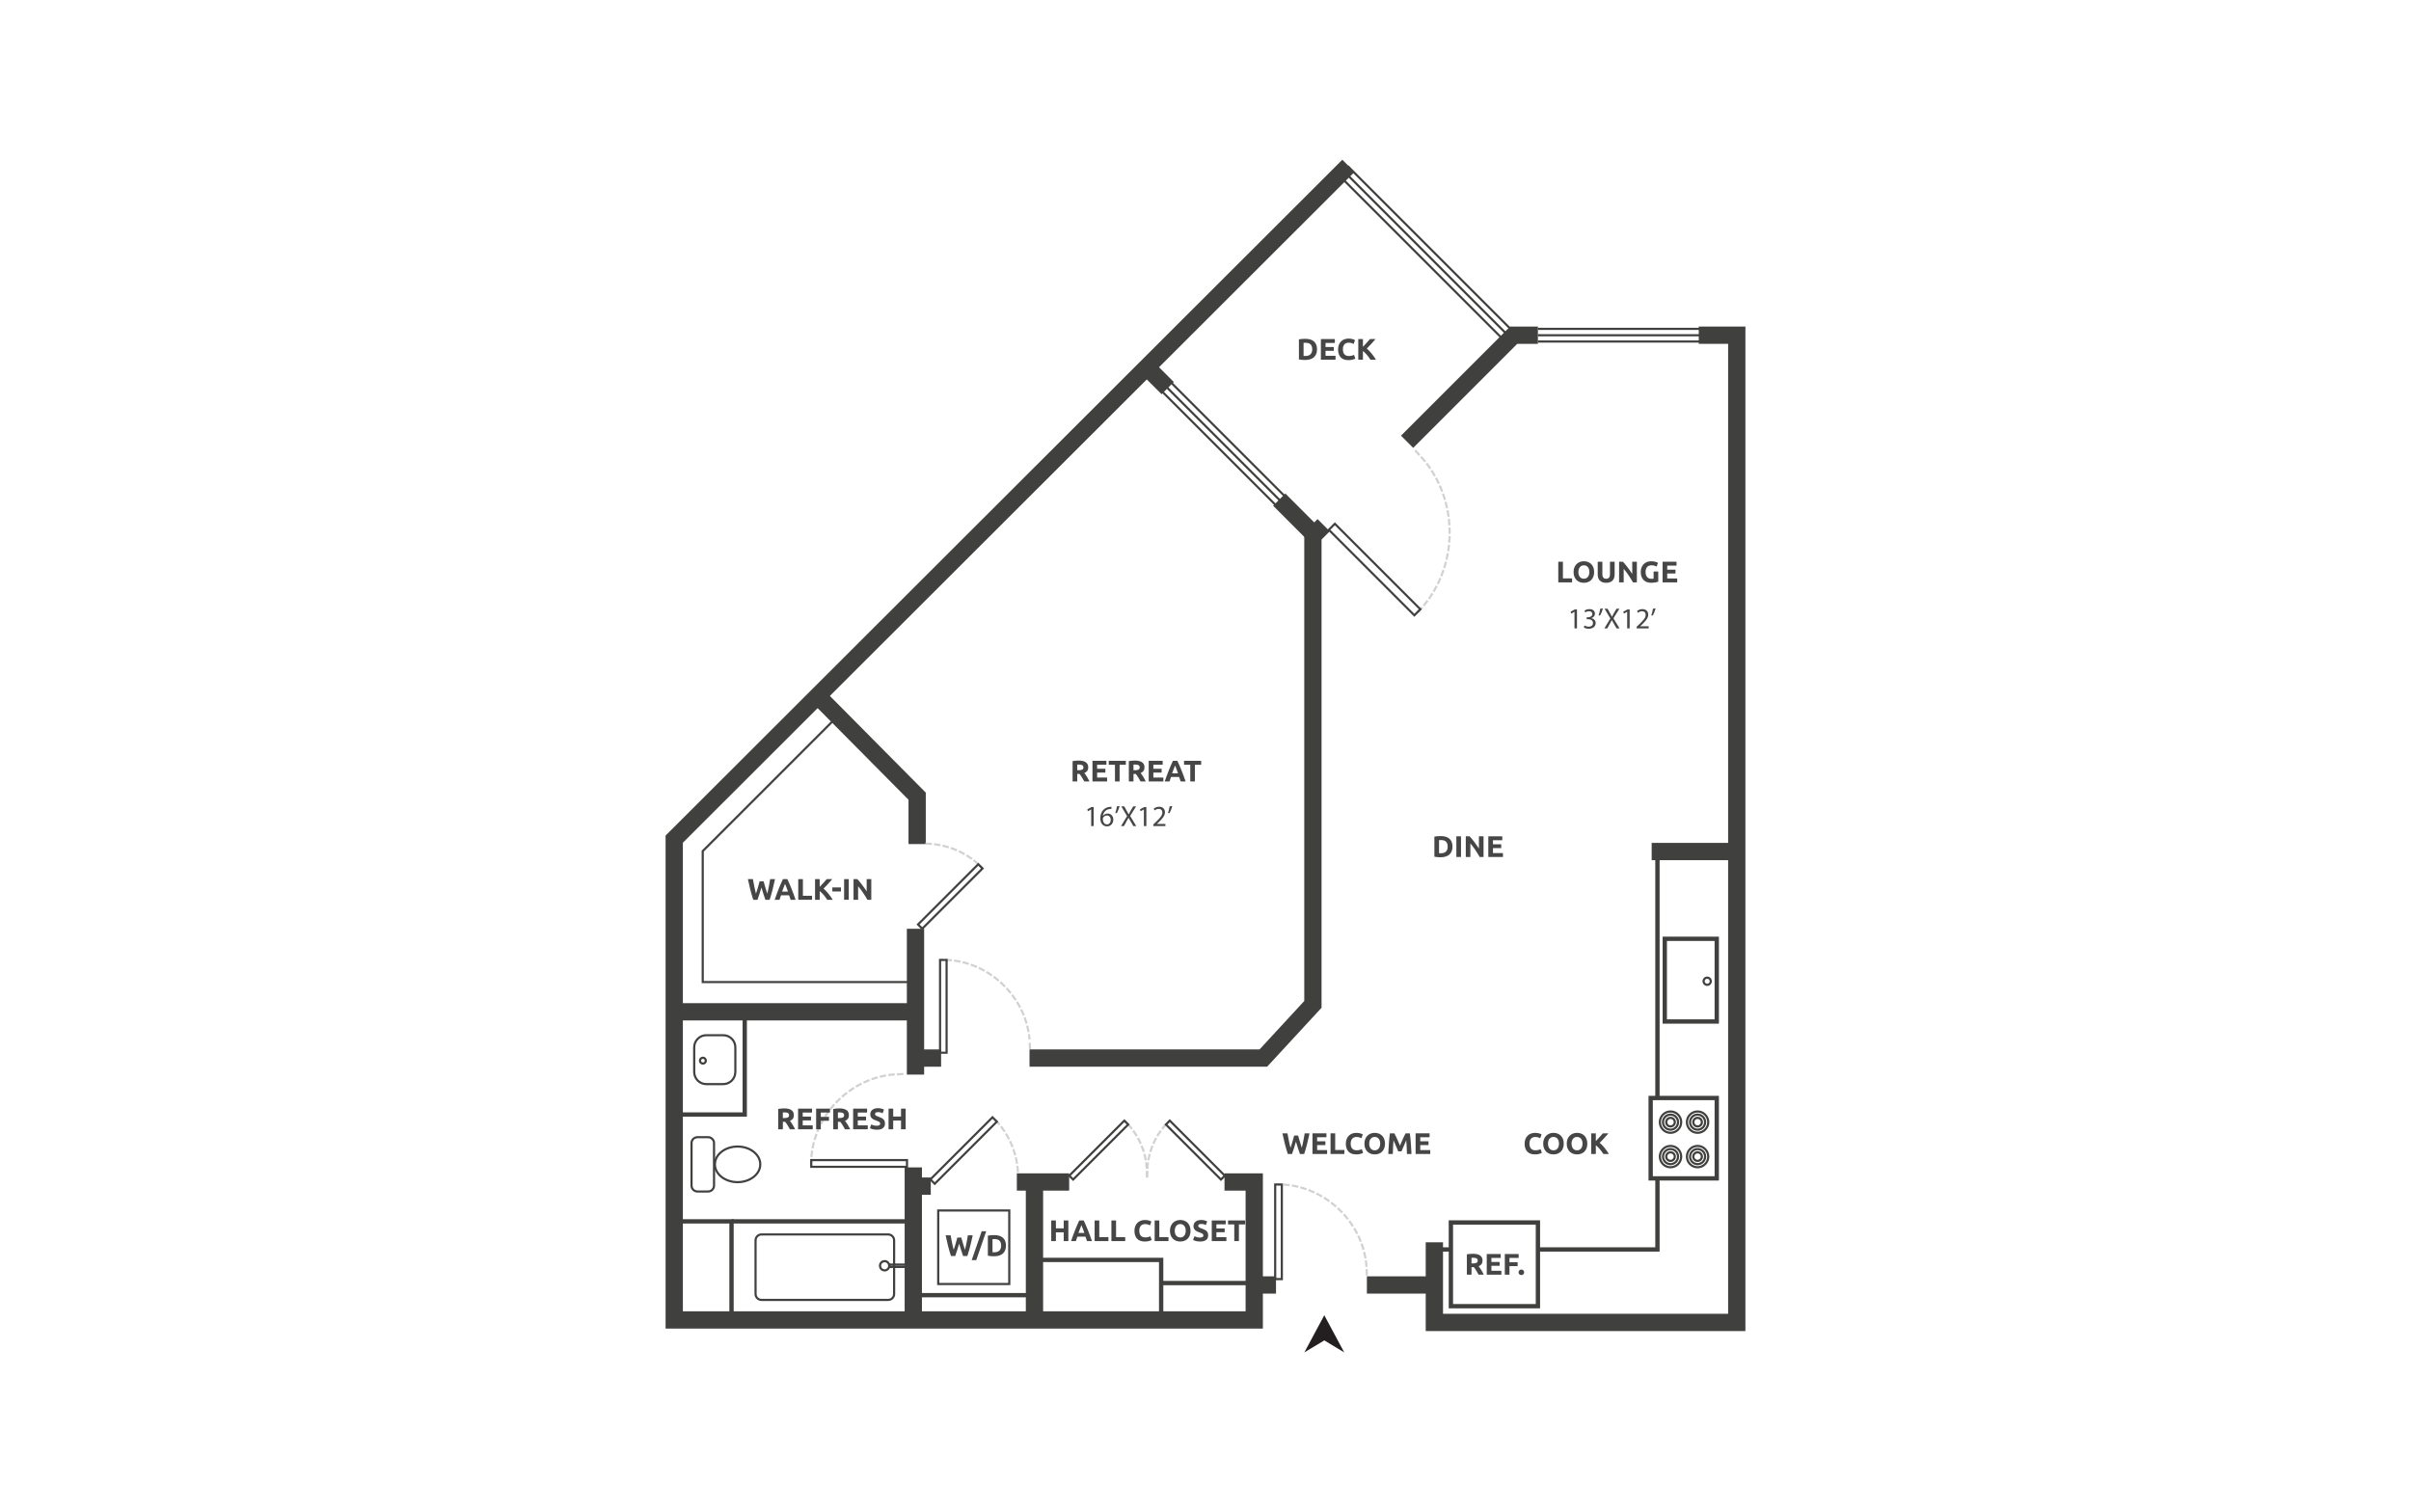<?xml version="1.0" encoding="UTF-8"?><svg id="Layer_1" xmlns="http://www.w3.org/2000/svg" viewBox="0 0 998 626"><defs><style>.cls-1{fill:#d0d1d0;}.cls-2{fill:#231f20;}.cls-3{fill:#464646;}.cls-4{fill:#fff;}.cls-5{fill:#40413f;}</style></defs><rect class="cls-4" x="-15" y="-13" width="1028" height="652"/><path class="cls-5" d="M305.315,489.837c-5.425,0-9.838-3.507-9.838-7.817s4.413-7.814,9.838-7.814,9.839,3.505,9.839,7.814-4.415,7.817-9.839,7.817ZM305.315,475.099c-4.932,0-8.943,3.104-8.943,6.92s4.011,6.923,8.943,6.923,8.945-3.105,8.945-6.923-4.013-6.92-8.945-6.92Z"/><path class="cls-5" d="M293.113,493.705h-4.417c-1.597,0-2.895-1.298-2.895-2.894v-17.584c0-1.596,1.298-2.895,2.895-2.895h4.417c1.597,0,2.895,1.299,2.895,2.895v17.584c0,1.596-1.298,2.894-2.895,2.894ZM288.696,471.227c-1.102,0-2.0.897-2,2v17.584c0,1.102.898,2,2,2h4.417c1.102,0,2-.897,2-2v-17.584c0-1.103-.898-2-2-2h-4.417Z"/><path class="cls-5" d="M299.362,449.257h-6.983c-3.017,0-5.472-2.454-5.472-5.47v-10.202c0-3.016,2.455-5.47,5.472-5.47h6.983c3.015,0,5.47,2.454,5.47,5.47v10.202c0,3.016-2.455,5.47-5.47,5.47ZM292.379,429.009c-2.525,0-4.577,2.053-4.577,4.575v10.202c0,2.523,2.053,4.575,4.577,4.575h6.983c2.523,0,4.575-2.053,4.575-4.575v-10.202c0-2.523-2.053-4.575-4.575-4.575h-6.983Z"/><path class="cls-5" d="M290.962,440.741c-.91,0-1.651-.74-1.651-1.648s.741-1.648,1.651-1.648,1.649.74,1.649,1.648-.739,1.648-1.649,1.648ZM290.962,438.339c-.417,0-.756.338-.756.754s.339.754.756.754c.416,0,.755-.338.755-.754s-.339-.754-.755-.754Z"/><path class="cls-5" d="M367.66,538.59h-52.46c-1.595,0-2.893-1.299-2.893-2.895v-22.206c0-1.596,1.298-2.895,2.893-2.895h52.46c1.595,0,2.893,1.299,2.893,2.895v22.206c0,1.596-1.298,2.895-2.893,2.895ZM315.2,511.489c-1.102,0-1.999.897-1.999,2v22.206c0,1.103.896,2,1.999,2h52.46c1.102,0,1.999-.897,1.999-2v-22.206c0-1.103-.896-2-1.999-2h-52.46Z"/><path class="cls-5" d="M375.997,524.944h-8.351v-1.875h8.351v1.875ZM368.541,524.049h6.562v-.086h-6.562v.086Z"/><path class="cls-5" d="M366.18,526.372c-1.305,0-2.365-1.061-2.365-2.365,0-1.305,1.06-2.366,2.365-2.366s2.365,1.061,2.365,2.366c0,1.304-1.06,2.365-2.365,2.365ZM366.18,522.535c-.811,0-1.471.66-1.471,1.472s.66,1.471,1.471,1.471,1.471-.659,1.471-1.471-.66-1.472-1.471-1.472Z"/><path class="cls-5" d="M691.488,469.414c-2.682,0-4.862-2.181-4.862-4.863s2.18-4.864,4.862-4.864c2.683,0,4.865,2.182,4.865,4.864s-2.182,4.863-4.865,4.863ZM691.488,460.582c-2.187,0-3.967,1.78-3.967,3.969s1.78,3.968,3.967,3.968c2.189,0,3.971-1.78,3.971-3.968s-1.782-3.969-3.971-3.969Z"/><path class="cls-5" d="M691.488,468.121c-1.969,0-3.569-1.601-3.569-3.57s1.6-3.57,3.569-3.57,3.569,1.601,3.569,3.57-1.6,3.57-3.569,3.57ZM691.488,461.875c-1.474,0-2.675,1.2-2.675,2.676s1.2,2.676,2.675,2.676,2.675-1.2,2.675-2.676-1.2-2.676-2.675-2.676Z"/><path class="cls-5" d="M691.488,466.783c-1.23,0-2.231-1.001-2.231-2.232,0-1.232,1.001-2.234,2.231-2.234,1.232,0,2.233,1.002,2.233,2.234,0,1.231-1.001,2.232-2.233,2.232ZM691.488,463.212c-.737,0-1.337.601-1.337,1.339,0,.737.599,1.337,1.337,1.337s1.338-.6,1.338-1.337c0-.738-.601-1.339-1.338-1.339Z"/><path class="cls-5" d="M702.69,469.414c-2.682,0-4.864-2.181-4.864-4.863s2.182-4.864,4.864-4.864,4.864,2.182,4.864,4.864-2.182,4.863-4.864,4.863ZM702.69,460.582c-2.189,0-3.969,1.78-3.969,3.969s1.78,3.968,3.969,3.968,3.969-1.78,3.969-3.968-1.78-3.969-3.969-3.969Z"/><path class="cls-5" d="M702.69,468.121c-1.967,0-3.567-1.601-3.567-3.57s1.6-3.57,3.567-3.57c1.969,0,3.569,1.601,3.569,3.57s-1.6,3.57-3.569,3.57ZM702.69,461.875c-1.474,0-2.673,1.2-2.673,2.676s1.198,2.676,2.673,2.676,2.675-1.2,2.675-2.676-1.2-2.676-2.675-2.676Z"/><path class="cls-5" d="M702.69,466.783c-1.23,0-2.231-1.001-2.231-2.232,0-1.232,1.001-2.234,2.231-2.234,1.232,0,2.233,1.002,2.233,2.234,0,1.231-1.001,2.232-2.233,2.232ZM702.69,463.212c-.737,0-1.337.601-1.337,1.339,0,.737.599,1.337,1.337,1.337s1.338-.6,1.338-1.337c0-.738-.601-1.339-1.338-1.339Z"/><path class="cls-5" d="M691.488,483.674c-2.682,0-4.862-2.182-4.862-4.864s2.18-4.863,4.862-4.863c2.683,0,4.865,2.181,4.865,4.863s-2.182,4.864-4.865,4.864ZM691.488,474.842c-2.187,0-3.967,1.78-3.967,3.968s1.78,3.969,3.967,3.969c2.189,0,3.971-1.78,3.971-3.969s-1.782-3.968-3.971-3.968Z"/><path class="cls-5" d="M691.488,482.379c-1.969,0-3.569-1.601-3.569-3.569s1.6-3.568,3.569-3.568,3.569,1.601,3.569,3.568-1.6,3.569-3.569,3.569ZM691.488,476.136c-1.474,0-2.675,1.199-2.675,2.674s1.2,2.675,2.675,2.675,2.675-1.2,2.675-2.675-1.2-2.674-2.675-2.674Z"/><path class="cls-5" d="M691.488,481.044c-1.23,0-2.231-1.002-2.231-2.234,0-1.231,1.001-2.232,2.231-2.232,1.232,0,2.233,1.001,2.233,2.232,0,1.232-1.001,2.234-2.233,2.234ZM691.488,477.473c-.737,0-1.337.6-1.337,1.337,0,.738.599,1.339,1.337,1.339s1.338-.601,1.338-1.339c0-.737-.601-1.337-1.338-1.337Z"/><path class="cls-5" d="M702.69,483.674c-2.682,0-4.864-2.182-4.864-4.864s2.182-4.863,4.864-4.863,4.864,2.181,4.864,4.863-2.182,4.864-4.864,4.864ZM702.69,474.842c-2.189,0-3.969,1.78-3.969,3.968s1.78,3.969,3.969,3.969,3.969-1.78,3.969-3.969-1.78-3.968-3.969-3.968Z"/><path class="cls-5" d="M702.69,482.379c-1.967,0-3.567-1.601-3.567-3.569s1.6-3.568,3.567-3.568c1.969,0,3.569,1.601,3.569,3.568s-1.6,3.569-3.569,3.569ZM702.69,476.136c-1.474,0-2.673,1.199-2.673,2.674s1.198,2.675,2.673,2.675,2.675-1.2,2.675-2.675-1.2-2.674-2.675-2.674Z"/><path class="cls-5" d="M702.69,481.044c-1.23,0-2.231-1.002-2.231-2.234,0-1.231,1.001-2.232,2.231-2.232,1.232,0,2.233,1.001,2.233,2.232,0,1.232-1.001,2.234-2.233,2.234ZM702.69,477.473c-.737,0-1.337.6-1.337,1.337,0,.738.599,1.339,1.337,1.339s1.338-.601,1.338-1.339c0-.737-.601-1.337-1.338-1.337Z"/><path class="cls-5" d="M711.523,488.725h-29.146v-35.065h29.146v35.065ZM684.166,486.936h25.568v-31.487h-25.568v31.487Z"/><path class="cls-5" d="M706.664,408.154c-1.067,0-1.936-.868-1.936-1.936,0-1.069.868-1.938,1.936-1.938,1.066,0,1.934.869,1.934,1.938,0,1.067-.868,1.936-1.934,1.936ZM706.664,405.175c-.575,0-1.041.468-1.041,1.044,0,.574.467,1.041,1.041,1.041.573,0,1.04-.467,1.04-1.041,0-.576-.467-1.044-1.04-1.044Z"/><path class="cls-5" d="M711.523,423.781h-23.304v-36.022h23.304v36.022ZM690.008,421.991h19.726v-32.444h-19.726v32.444Z"/><polygon class="cls-5" points="522.756 550.017 275.511 550.017 275.511 345.908 555.639 66.125 560.695 71.188 282.667 348.875 282.667 542.861 515.6 542.861 515.6 492.903 506.865 492.903 506.865 485.747 522.756 485.747 522.756 550.017"/><polygon class="cls-5" points="722.489 551.044 590.158 551.044 590.158 514.292 597.314 514.292 597.314 543.888 715.333 543.888 715.333 142.345 703.175 142.345 703.175 135.19 722.489 135.19 722.489 551.044"/><polygon class="cls-5" points="584.98 185.415 579.921 180.355 625.087 135.19 636.6 135.19 636.6 142.345 628.05 142.345 584.98 185.415"/><polygon class="cls-5" points="524.507 441.602 426.152 441.602 426.152 434.446 521.372 434.446 539.882 414.395 539.882 220.394 545.384 214.892 550.443 219.951 547.038 223.357 547.038 417.192 524.507 441.602"/><polygon class="cls-5" points="383.217 349.443 376.062 349.443 376.062 331.081 336.058 290.744 341.138 285.706 383.217 328.134 383.217 349.443"/><rect class="cls-5" x="375.377" y="384.499" width="7.156" height="60.364"/><rect class="cls-5" x="279.089" y="415.292" width="98.84" height="7.156"/><rect class="cls-5" x="683.684" y="348.944" width="35.227" height="7.156"/><rect class="cls-5" x="565.805" y="528.383" width="27.247" height="7.156"/><rect class="cls-5" x="519.521" y="528.383" width="8.664" height="7.156"/><rect class="cls-5" x="374.466" y="483.283" width="7.156" height="63.842"/><rect class="cls-5" x="424.627" y="491.035" width="7.156" height="56.545"/><rect class="cls-5" x="420.908" y="485.747" width="21.661" height="7.156"/><rect class="cls-5" x="377.644" y="487.457" width="7.638" height="7.156"/><rect class="cls-5" x="377.644" y="434.446" width="11.913" height="7.156"/><polygon class="cls-5" points="303.696 546.668 301.907 546.668 301.907 506.52 278.633 506.52 278.633 504.731 303.696 504.731 303.696 546.668"/><rect class="cls-5" x="378.499" y="535.286" width="50.163" height="1.789"/><polygon class="cls-5" points="481.54 544.844 479.751 544.844 479.751 522.482 428.661 522.482 428.661 520.693 481.54 520.693 481.54 544.844"/><rect class="cls-5" x="480.646" y="530.269" width="38.761" height="1.789"/><polygon class="cls-5" points="309.17 462.288 279.089 462.288 279.089 460.5 307.38 460.5 307.38 421.266 309.17 421.266 309.17 462.288"/><path class="cls-5" d="M418.221,532.01h-30.308v-31.333h30.308v31.333ZM388.808,531.115h28.518v-29.544h-28.518v29.544Z"/><path class="cls-5" d="M637.494,541.633h-37.813v-36.445h37.813v36.445ZM601.47,539.844h34.235v-32.867h-34.235v32.867Z"/><rect class="cls-5" x="685.183" y="354.916" width="1.789" height="99.409"/><polygon class="cls-5" points="686.972 518.15 636.6 518.15 636.6 516.361 685.183 516.361 685.183 488.07 686.972 488.07 686.972 518.15"/><rect class="cls-5" x="595.104" y="516.361" width="5.185" height="1.789"/><rect class="cls-5" x="302.859" y="504.731" width="75.755" height="1.789"/><path class="cls-1" d="M587.211,253.681l-.662-.602,1.806-1.986.662.602-1.806,1.986ZM589.634,251.018l-.692-.567.283-.346c.376-.459.741-.923,1.095-1.393l.269-.356.715.539-.271.357c-.362.479-.734.952-1.116,1.419l-.283.347ZM591.839,248.156l-.736-.509.255-.368c.337-.486.664-.978.98-1.474l.241-.377.753.481-.239.377c-.323.507-.657,1.007-1.001,1.504l-.253.367ZM593.808,245.129l-.772-.45.225-.387c.297-.511.584-1.026.861-1.547l.21-.395.79.419-.21.395c-.281.531-.575,1.057-.879,1.578l-.225.386ZM595.537,241.957l-.807-.388.194-.403c.257-.532.505-1.068.739-1.609l.178-.411.821.357-.178.41c-.241.551-.493,1.098-.753,1.641l-.194.403ZM597.008,238.663l-.832-.328.164-.416c.218-.551.421-1.104.615-1.661l.147-.423.846.294-.147.422c-.197.569-.407,1.134-.629,1.696l-.164.416ZM598.233,235.265l-.856-.261.131-.428c.173-.566.335-1.134.489-1.704l.115-.432.863.231-.115.432c-.154.581-.32,1.159-.496,1.736l-.131.427ZM599.192,231.786l-.874-.199.1-.436c.133-.576.252-1.155.36-1.735l.084-.44.879.165-.082.439c-.112.592-.234,1.182-.367,1.77l-.1.436ZM599.893,228.244l-.884-.134.066-.442c.087-.585.164-1.171.231-1.758l.049-.445.889.1-.051.445c-.066.598-.143,1.195-.234,1.791l-.066.443ZM600.328,224.661l-.893-.068.035-.446c.044-.589.077-1.179.1-1.77l.018-.446.894.034-.018.447c-.023.601-.056,1.202-.103,1.803l-.033.446ZM599.606,221.053v-.447c0-.652-.011-1.212-.03-1.774l-.016-.446.894-.031.016.447c.019.57.03,1.142.03,1.714v.447l-.894.09ZM599.515,217.509l-.031-.446c-.042-.589-.096-1.177-.159-1.765l-.049-.445.889-.096.047.445c.066.598.12,1.198.163,1.799l.031.446-.891.063ZM599.163,213.98l-.063-.443c-.084-.584-.18-1.166-.288-1.747l-.08-.44.879-.162.082.439c.108.593.208,1.188.292,1.784l.063.443-.884.126ZM598.556,210.49l-.098-.437c-.128-.576-.266-1.15-.417-1.723l-.114-.432.865-.227.115.432c.152.583.293,1.168.424,1.756l.096.437-.872.194ZM597.69,207.054l-.129-.428c-.171-.565-.353-1.129-.545-1.688l-.145-.423.846-.291.145.424c.196.57.381,1.142.556,1.717l.129.428-.856.26ZM596.57,203.693l-.163-.417c-.213-.551-.437-1.098-.673-1.641l-.178-.411.821-.355.178.41c.239.553.467,1.11.687,1.672l.161.417-.833.325ZM595.195,200.426l-.194-.403c-.255-.533-.521-1.06-.797-1.585l-.208-.396.793-.416.208.396c.28.533.549,1.071.811,1.613l.194.403-.807.388ZM593.572,197.275l-.224-.388c-.293-.51-.599-1.015-.915-1.515l-.239-.378.755-.478.239.377c.323.51.636,1.026.936,1.548l.224.387-.776.446ZM591.711,194.262l-.253-.369c-.334-.486-.678-.966-1.032-1.44l-.267-.358.716-.536.267.358c.362.484.713.973,1.054,1.469l.253.369-.737.507ZM589.625,191.404l-1.754-2.005.662-.602,1.78,2.036-.688.57ZM587.27,188.736l-1.806-1.985.662-.602,1.806,1.985-.662.602Z"/><path class="cls-5" d="M585.45,255.359l-36.027-36.027,3.122-3.123,36.027,36.027-3.122,3.123ZM550.688,219.332l34.762,34.762,1.857-1.858-34.762-34.762-1.857,1.858Z"/><path class="cls-1" d="M425.92,434.384l-.129-2.681.893-.043.129,2.681-.893.043ZM425.726,430.36l-.002-.045c-.051-.551-.115-1.121-.196-1.688l-.061-.443.886-.124.063.443c.08.581.148,1.166.201,1.754l-.444.086-.447.018ZM425.322,427.323l-.084-.439c-.114-.581-.241-1.157-.381-1.728l-.107-.435.87-.212.107.434c.143.585.274,1.177.388,1.772l.086.439-.879.17ZM424.519,423.878l-.129-.428c-.171-.565-.355-1.125-.554-1.68l-.15-.421.842-.301.15.422c.203.569.393,1.143.568,1.722l.129.428-.856.259ZM423.369,420.535l-.171-.413c-.227-.544-.467-1.081-.72-1.613l-.192-.404.807-.385.192.404c.26.545.507,1.098.737,1.656l.173.413-.826.342ZM421.893,417.325l-.211-.394c-.28-.52-.571-1.032-.875-1.536l-.231-.383.765-.462.231.384c.311.516.61,1.041.896,1.573l.213.394-.788.424ZM420.106,414.274l-.25-.371c-.327-.489-.667-.971-1.018-1.444l-.266-.36.718-.532.267.359c.358.485.706.978,1.043,1.479l.248.371-.743.498ZM418.034,411.411l-.283-.346c-.372-.455-.758-.902-1.153-1.338l-.3-.332.664-.6.3.331c.405.448.798.906,1.181,1.373l.283.346-.692.566ZM415.7,408.76l-.315-.317c-.417-.417-.842-.826-1.277-1.224l-.33-.302.605-.659.33.301c.446.408.88.826,1.305,1.254l.316.316-.634.632ZM413.12,406.343l-.344-.286c-.451-.377-.914-.743-1.385-1.096l-.356-.268.536-.715.358.269c.482.362.956.737,1.42,1.123l.344.286-.573.688ZM410.322,404.185l-.37-.251c-.486-.331-.982-.65-1.485-.957l-.381-.233.467-.763.383.233c.514.315,1.02.642,1.52.98l.37.252-.503.74ZM407.335,402.306l-.393-.215c-.515-.282-1.038-.551-1.569-.807l-.404-.194.39-.806.402.195c.545.263,1.081.539,1.611.828l.391.214-.428.785ZM404.175,400.729l-.411-.175c-.54-.229-1.087-.446-1.641-.648l-.419-.154.307-.84.419.154c.568.208,1.129.43,1.682.666l.412.175-.351.823ZM400.88,399.473l-.428-.132c-.561-.173-1.127-.333-1.696-.48l-.433-.112.224-.867.433.112c.584.15,1.163.314,1.738.492l.426.132-.264.854ZM397.477,398.559l-.439-.088c-.575-.116-1.155-.218-1.74-.306l-.442-.066.133-.885.442.066c.599.089,1.193.193,1.786.313l.439.089-.178.876ZM393.991,397.996l-.667-.066-1.988-.094.042-.894,2.704.164-.091.889ZM390.441,397.794l-1.165-.056.044-.894,1.165.056-.044.894Z"/><path class="cls-5" d="M388.68,436.257v-39.305h3.597v39.304l-3.597.001ZM389.575,397.847v37.516l1.808-.001v-37.515h-1.808Z"/><path class="cls-1" d="M420.934,485.356l-.031-.446c-.042-.587-.1-1.173-.171-1.757l-.056-.444.889-.11.054.444c.075.599.133,1.201.175,1.804l.031.446-.891.063ZM420.551,481.846l-.077-.44c-.101-.58-.218-1.157-.349-1.732l-.098-.436.872-.199.1.436c.135.591.252,1.182.356,1.776l.077.441-.88.155ZM419.814,478.394l-.122-.43c-.161-.566-.335-1.129-.524-1.686l-.145-.424.847-.288.143.424c.196.573.374,1.149.538,1.73l.122.431-.86.244ZM418.722,475.036l-.166-.416c-.217-.546-.451-1.087-.695-1.622l-.185-.407.812-.372.187.407c.252.549.489,1.104.713,1.664l.166.415-.832.331ZM417.29,471.813l-.208-.396c-.274-.519-.562-1.032-.865-1.538l-.229-.384.769-.458.229.384c.309.519.605,1.046.886,1.578l.21.396-.791.417ZM415.522,468.761l-.25-.371c-.328-.486-.669-.964-1.024-1.435l-.271-.356.715-.539.269.357c.365.483.716.974,1.052,1.474l.25.371-.741.5ZM413.451,465.924l-1.806-1.985.662-.602,1.806,1.985-.662.602Z"/><path class="cls-5" d="M386.918,490.699l-2.442-2.442,26.352-26.351,2.442,2.442-26.352,26.351ZM385.74,488.257l1.177,1.177,25.087-25.087-1.177-1.177-25.087,25.087Z"/><path class="cls-1" d="M475.209,487.479l-.894-.031.016-.447c.012-.347.018-.694.018-1.042,0-.24-.004-.481-.009-.722l-.009-.447.893-.019.011.447c.005.247.009.493.009.741,0,.358-.005.716-.018,1.073l-.016.446ZM474.283,483.923l-.035-.446c-.047-.585-.11-1.171-.192-1.753l-.061-.443.886-.123.063.444c.082.6.148,1.201.196,1.804l.035.446-.891.071ZM473.851,480.425l-.086-.439c-.114-.576-.245-1.149-.391-1.72l-.112-.433.867-.222.112.433c.15.586.285,1.176.402,1.769l.087.439-.879.173ZM473.022,477l-.136-.426c-.178-.558-.374-1.112-.589-1.66l-.161-.417.833-.325.163.417c.218.565.421,1.136.606,1.712l.136.425-.853.273ZM471.799,473.697l-.187-.407c-.245-.533-.503-1.06-.779-1.579l-.21-.396.79-.418.21.395c.283.535.552,1.078.804,1.626l.185.407-.812.373ZM470.192,470.564l-.234-.381c-.306-.499-.629-.991-.966-1.472l-.257-.367.734-.513.257.366c.348.497.678,1.003.994,1.517l.234.382-.762.467ZM468.216,467.651l-.278-.35c-.14-.175-.281-.348-.424-.52l-1.034-1.135.662-.602,1.045,1.148c.163.191.307.371.451.553l.28.35-.701.556ZM465.878,464.984l-.699-.767.662-.602.699.767-.662.602Z"/><path class="cls-5" d="M444.213,488.953l-2.236-2.235,23.417-23.417,2.236,2.235-23.417,23.417ZM443.242,486.718l.971.971,22.152-22.152-.971-.971-22.152,22.152Z"/><path class="cls-1" d="M474.397,487.479l-.016-.446c-.012-.357-.018-.715-.018-1.073,0-.247.004-.493.009-.741l.011-.447.893.019-.009.447c-.005.24-.009.481-.009.722,0,.348.005.695.018,1.042l.016.447-.894.031ZM475.322,483.923l-.891-.071.035-.446c.047-.603.114-1.204.196-1.804l.063-.444.886.123-.061.443c-.082.583-.145,1.168-.192,1.753l-.035.446ZM475.754,480.425l-.879-.173.087-.439c.117-.593.252-1.183.402-1.769l.112-.433.867.222-.112.433c-.147.57-.278,1.144-.391,1.72l-.086.439ZM476.584,477l-.853-.273.136-.425c.185-.576.388-1.147.606-1.712l.163-.417.833.325-.161.417c-.215.548-.411,1.101-.589,1.66l-.136.426ZM477.807,473.697l-.812-.373.185-.407c.252-.548.521-1.09.804-1.626l.21-.395.79.418-.21.396c-.276.52-.535,1.046-.779,1.579l-.187.407ZM479.414,470.564l-.762-.467.234-.382c.316-.514.646-1.02.994-1.517l.257-.366.734.513-.257.367c-.337.481-.66.973-.966,1.472l-.234.381ZM481.39,467.651l-.701-.556.28-.35c.143-.182.288-.362.439-.539l1.057-1.162.662.602-1.046,1.149c-.131.158-.273.331-.412.506l-.278.35ZM483.728,464.984l-.662-.602.699-.767.662.602-.699.767Z"/><path class="cls-5" d="M505.391,488.953l-23.417-23.417,2.236-2.235,23.419,23.417-2.238,2.235ZM483.238,465.536l22.152,22.152.973-.971-22.154-22.152-.971.971Z"/><path class="cls-1" d="M565.359,528.065l-.126-2.68.894-.042.126,2.68-.894.042ZM565.19,524.491l-.026-.564c-.049-.529-.11-1.076-.185-1.619l-.059-.443.886-.121.061.444c.075.556.14,1.116.19,1.68l.026.585-.893.039ZM564.777,521.001l-.084-.439c-.11-.582-.234-1.157-.374-1.73l-.105-.434.868-.212.107.435c.143.587.271,1.178.384,1.774l.082.439-.879.168ZM563.988,517.552l-.126-.429c-.168-.566-.349-1.127-.545-1.683l-.147-.422.844-.296.148.423c.199.57.384,1.145.556,1.725l.128.429-.858.253ZM562.863,514.201l-.17-.414c-.224-.546-.46-1.087-.708-1.621l-.189-.406.811-.377.189.405c.255.549.498,1.101.725,1.661l.17.414-.828.337ZM561.407,510.977l-.208-.396c-.274-.521-.561-1.037-.86-1.545l-.229-.384.77-.455.227.385c.309.521.603,1.048.884,1.584l.208.396-.793.416ZM559.653,507.909l-.245-.375c-.323-.493-.659-.979-1.004-1.457l-.26-.362.725-.524.262.362c.353.49.695.986,1.026,1.492l.245.374-.748.49ZM557.616,505.021l-.28-.35c-.369-.46-.746-.913-1.136-1.356l-.295-.335.671-.591.295.336c.4.453.788.916,1.163,1.389l.28.349-.699.558ZM555.316,502.337l-.311-.322c-.411-.424-.83-.839-1.258-1.245l-.325-.308.615-.649.325.307c.439.416.868.839,1.286,1.273l.311.322-.643.621ZM552.772,499.88l-.339-.292c-.447-.384-.901-.757-1.368-1.12l-.353-.274.549-.706.353.274c.477.371.945.754,1.403,1.148l.339.291-.584.679ZM550.011,497.674l-.365-.259c-.48-.341-.968-.669-1.466-.987l-.377-.24.482-.754.377.241c.508.325,1.01.662,1.501,1.01l.365.259-.517.73ZM547.057,495.737l-.388-.223c-.512-.293-1.029-.573-1.555-.841l-.397-.203.407-.797.398.203c.536.275,1.067.562,1.59.862l.388.222-.444.777ZM543.934,494.092l-.407-.183c-.536-.242-1.078-.471-1.627-.688l-.416-.165.328-.832.416.165c.562.223,1.118.457,1.665.704l.409.184-.369.815ZM540.665,492.759l-.423-.143c-.556-.188-1.116-.362-1.684-.522l-.431-.121.243-.861.43.121c.585.165,1.16.343,1.73.536l.424.143-.288.847ZM537.288,491.756l-.435-.101c-.573-.132-1.149-.25-1.731-.353l-.44-.078.155-.88.442.078c.596.105,1.186.226,1.773.362l.437.101-.201.872ZM533.82,491.092l-.444-.056c-.419-.052-.84-.099-1.26-.135l-.935-.043.042-.894.952.044c.451.039.882.086,1.312.14l.444.056-.112.887ZM530.291,490.815l-2.29-.109.042-.894,2.29.109-.042.894Z"/><path class="cls-5" d="M531.044,529.976h-3.648v-40.056l3.648.002v40.054ZM528.291,529.081h1.859v-38.265l-1.859-.002v38.267Z"/><path class="cls-1" d="M336.152,482.56l-.893-.043.129-2.681.893.043-.129,2.681ZM336.311,479.003l-.891-.081.04-.445c.054-.604.128-1.204.215-1.799l.065-.442.884.128-.065.443c-.084.58-.154,1.164-.208,1.75l-.04.446ZM336.772,475.504l-.879-.17.086-.439c.115-.592.246-1.181.391-1.764l.107-.433.868.216-.108.434c-.141.568-.269,1.141-.381,1.719l-.084.439ZM337.574,472.075l-.856-.259.129-.428c.175-.578.362-1.151.564-1.718l.15-.421.842.3-.15.422c-.196.553-.379,1.112-.55,1.676l-.129.428ZM338.715,468.734l-.826-.34.17-.414c.231-.558.472-1.109.727-1.655l.189-.405.811.379-.189.405c-.248.532-.486,1.071-.709,1.617l-.171.413ZM340.169,465.521l-.788-.421.21-.395c.285-.533.578-1.06.882-1.578l.227-.385.772.454-.227.385c-.3.507-.587,1.022-.865,1.544l-.211.395ZM341.932,462.456l-.748-.49.245-.375c.33-.504.673-1.001,1.027-1.488l.262-.362.725.525-.264.362c-.344.477-.68.962-1.003,1.455l-.245.374ZM343.97,459.57l-.699-.558.28-.349c.376-.473.763-.935,1.162-1.389l.293-.336.673.591-.295.336c-.388.443-.765.895-1.134,1.356l-.28.35ZM346.271,456.884l-.645-.621.311-.322c.417-.435.846-.86,1.284-1.275l.325-.307.615.649-.325.308c-.428.405-.846.821-1.256,1.246l-.309.322ZM348.81,454.422l-.585-.677.339-.292c.456-.394.922-.777,1.396-1.15l.351-.277.554.703-.353.276c-.463.364-.919.739-1.364,1.124l-.337.293ZM351.561,452.207l-.519-.728.363-.26c.493-.35.992-.689,1.499-1.016l.376-.243.486.752-.376.242c-.496.32-.985.65-1.464.993l-.365.259ZM354.51,450.258l-.449-.774.388-.225c.522-.303,1.052-.594,1.586-.872l.398-.205.411.794-.397.206c-.524.271-1.04.555-1.551.851l-.386.225ZM357.629,448.592l-.37-.813.407-.186c.549-.251,1.104-.489,1.663-.715l.416-.167.334.83-.414.167c-.549.22-1.09.453-1.628.699l-.407.185ZM360.897,447.236l-.293-.845.423-.148c.57-.197,1.146-.382,1.728-.552l.43-.125.25.859-.428.126c-.568.165-1.13.344-1.686.538l-.423.147ZM364.278,446.203l-.206-.87.435-.104c.589-.141,1.179-.267,1.775-.378l.44-.082.164.879-.44.082c-.582.109-1.158.232-1.733.369l-.435.104ZM367.749,445.507l-.12-.887.444-.059c.542-.073,1.088-.135,1.637-.185l.625-.031.044.893-.606.03c-.517.047-1.05.107-1.581.179l-.442.06ZM371.271,445.197l-.042-.894,2.682-.128.042.894-2.682.128Z"/><path class="cls-5" d="M375.887,483.497h-40.533v-3.683h40.531l.002,3.683ZM336.248,482.602h38.744l-.002-1.894h-38.742v1.894Z"/><path class="cls-1" d="M406.381,359.704l-.984-.894.603-.661.984.894-.603.661ZM404.736,358.208l-1.144-1.04c-.161-.135-.337-.278-.512-.419l-.349-.28.561-.697.348.28c.182.145.362.293.542.443l1.158,1.052-.603.662ZM402.035,355.948l-.365-.259c-.479-.341-.968-.668-1.462-.981l-.379-.238.477-.756.377.238c.512.322,1.015.658,1.508,1.009l.363.259-.519.729ZM399.08,354.026l-.391-.217c-.515-.286-1.038-.557-1.565-.813l-.402-.196.39-.804.404.195c.542.263,1.078.542,1.607.836l.391.217-.433.782ZM395.934,352.441l-.414-.173c-.543-.227-1.092-.44-1.646-.638l-.421-.15.3-.842.421.15c.568.203,1.13.421,1.691.655l.412.172-.344.826ZM392.627,351.21l-.428-.128c-.564-.169-1.132-.321-1.705-.459l-.435-.105.21-.87.435.105c.587.141,1.172.299,1.75.471l.428.128-.255.857ZM389.208,350.338l-.44-.082c-.58-.107-1.162-.2-1.744-.276l-.444-.059.117-.887.442.058c.599.08,1.195.174,1.792.285l.439.081-.163.88ZM385.712,349.829l-.446-.036c-.587-.046-1.174-.077-1.763-.093l-.447-.012.025-.894.447.011c.603.016,1.207.048,1.808.096l.446.035-.07.892Z"/><path class="cls-5" d="M381.755,385.103l-2.386-2.388,25.571-25.572,2.386,2.386-25.571,25.574ZM380.634,382.715l1.122,1.123,24.306-24.309-1.122-1.122-24.306,24.307Z"/><rect class="cls-5" x="533.215" y="203.831" width="7.155" height="20.568" transform="translate(5.828 442.298) rotate(-45.002)"/><rect class="cls-5" x="476.09" y="151.787" width="7.156" height="10.408" transform="translate(29.509 385.212) rotate(-45.007)"/><rect class="cls-5" x="507.869" y="148.866" width=".894" height="66.124" transform="translate(20.236 412.71) rotate(-44.999)"/><rect class="cls-5" x="505.999" y="150.735" width=".894" height="66.125" transform="translate(18.37 411.945) rotate(-45)"/><rect class="cls-5" x="504.158" y="152.577" width=".894" height="66.124" transform="translate(16.523 411.169) rotate(-44.998)"/><rect class="cls-5" x="592.135" y="54.44" width=".894" height="98.079" transform="translate(100.39 449.324) rotate(-45)"/><rect class="cls-5" x="590.435" y="56.724" width=".894" height="97.594" transform="translate(98.451 448.724) rotate(-45)"/><rect class="cls-5" x="588.623" y="58.634" width=".894" height="97.514" transform="translate(96.594 447.983) rotate(-44.999)"/><path class="cls-3" d="M324.627,458.858c1.282,0,2.266.229,2.949.685.681.458,1.024,1.167,1.024,2.13,0,.601-.138,1.088-.412,1.462-.276.374-.674.669-1.192.882.171.213.353.46.542.734.19.276.377.564.562.865s.363.613.538.938c.171.325.332.643.48.956h-2.152c-.157-.28-.316-.564-.477-.851-.161-.288-.327-.568-.496-.84-.168-.271-.335-.528-.501-.77s-.33-.463-.494-.66h-.95v3.122h-1.925v-8.429c.419-.082.853-.14,1.302-.171.449-.033.849-.051,1.204-.051ZM324.737,460.5c-.14,0-.264.004-.376.012s-.217.016-.315.025v2.32h.542c.723,0,1.244-.091,1.555-.271.315-.182.47-.491.47-.926,0-.419-.159-.718-.475-.894-.316-.178-.784-.266-1.401-.266Z"/><path class="cls-3" d="M330.352,467.51v-8.552h5.776v1.616h-3.85v1.679h3.419v1.579h-3.419v2.062h4.135v1.616h-6.06Z"/><path class="cls-3" d="M337.831,467.51v-8.552h5.725v1.616h-3.8v1.789h3.381v1.618h-3.381v3.529h-1.925Z"/><path class="cls-3" d="M347.419,458.858c1.282,0,2.268.229,2.949.685.683.458,1.024,1.167,1.024,2.13,0,.601-.136,1.088-.412,1.462s-.673.669-1.192.882c.173.213.353.46.543.734.19.276.376.564.561.865s.365.613.538.938c.171.325.332.643.482.956h-2.152c-.157-.28-.318-.564-.479-.851-.161-.288-.325-.568-.494-.84-.17-.271-.337-.528-.501-.77-.166-.243-.332-.463-.496-.66h-.95v3.122h-1.925v-8.429c.419-.082.853-.14,1.303-.171.447-.033.849-.051,1.202-.051ZM347.531,460.5c-.14,0-.266.004-.377.012s-.217.016-.315.025v2.32h.543c.723,0,1.242-.091,1.555-.271.313-.182.47-.491.47-.926,0-.419-.161-.718-.475-.894-.318-.178-.784-.266-1.401-.266Z"/><path class="cls-3" d="M353.146,467.51v-8.552h5.776v1.616h-3.85v1.679h3.417v1.579h-3.417v2.062h4.133v1.616h-6.059Z"/><path class="cls-3" d="M362.955,466.04c.271,0,.496-.023.673-.066.178-.045.318-.108.426-.185.107-.079.182-.171.222-.278s.061-.227.061-.358c0-.28-.131-.512-.395-.697-.262-.185-.716-.384-1.356-.599-.281-.098-.561-.211-.84-.339s-.531-.288-.753-.482c-.222-.192-.404-.426-.543-.702s-.21-.612-.21-1.006.075-.751.222-1.067c.148-.316.358-.587.629-.809.273-.222.601-.393.989-.512.386-.119.821-.178,1.307-.178.577,0,1.074.061,1.494.185.421.122.765.259,1.036.407l-.556,1.518c-.238-.124-.503-.232-.795-.328-.292-.094-.645-.141-1.055-.141-.46,0-.791.065-.994.192-.201.128-.3.323-.3.585,0,.157.035.288.11.395.075.108.18.204.315.29.135.087.292.166.47.236.175.07.37.141.585.215.446.164.83.327,1.16.487s.603.348.819.562c.22.213.381.465.489.751.107.288.161.638.161,1.05,0,.798-.28,1.417-.839,1.857-.561.44-1.405.66-2.531.66-.379,0-.72-.023-1.024-.068-.306-.045-.575-.101-.809-.166-.234-.066-.437-.136-.605-.21-.168-.075-.311-.145-.426-.21l.543-1.53c.255.14.57.264.945.376.374.112.832.166,1.375.166Z"/><path class="cls-3" d="M372.964,458.958h1.925v8.552h-1.925v-3.629h-3.234v3.629h-1.925v-8.552h1.925v3.27h3.234v-3.27Z"/><path class="cls-3" d="M316.072,364.855c.098.339.208.718.327,1.143.119.423.245.861.381,1.314s.273.905.412,1.357.276.872.407,1.26c.107-.419.218-.877.33-1.37.11-.494.217-1.004.315-1.53.1-.528.196-1.052.292-1.574s.183-1.026.267-1.511h1.999c-.29,1.431-.622,2.883-.999,4.355s-.783,2.872-1.223,4.196h-1.761c-.286-.79-.566-1.618-.837-2.486s-.538-1.738-.802-2.61c-.262.872-.526,1.742-.79,2.61s-.538,1.696-.828,2.486h-1.759c-.439-1.324-.844-2.724-1.221-4.196-.376-1.473-.708-2.925-.996-4.355h2.084c.082.486.173.989.273,1.511s.203,1.046.309,1.574c.108.526.218,1.036.33,1.53.11.493.225.95.341,1.37.148-.404.293-.832.433-1.284s.276-.905.409-1.357c.131-.453.252-.889.363-1.308s.213-.793.304-1.123h1.641Z"/><path class="cls-3" d="M327.267,372.495c-.096-.297-.197-.603-.306-.915-.11-.313-.22-.625-.328-.936h-3.34l-.325.938c-.108.315-.21.618-.302.914h-2c.323-.921.629-1.773.917-2.554.288-.783.571-1.518.847-2.21.276-.69.549-1.347.818-1.967.269-.622.547-1.228.835-1.82h1.826c.281.592.557,1.198.83,1.82.273.62.549,1.277.825,1.967.276.692.559,1.427.849,2.21.29.781.596,1.633.919,2.554h-2.063ZM324.956,365.88c-.045.124-.108.293-.189.507-.084.213-.178.461-.283.741-.107.28-.224.589-.355.926s-.264.69-.398,1.06h2.446c-.131-.372-.257-.727-.381-1.064-.122-.337-.239-.646-.349-.928-.11-.28-.208-.526-.29-.741-.084-.213-.152-.381-.201-.501Z"/><path class="cls-3" d="M336.14,370.84v1.654h-5.713v-8.552h1.925v6.897h3.788Z"/><path class="cls-3" d="M342.417,372.495c-.173-.278-.377-.578-.613-.901-.234-.323-.489-.65-.76-.978s-.557-.643-.853-.943c-.297-.302-.594-.568-.891-.798v3.622h-1.925v-8.552h1.925v3.215c.494-.521.998-1.064,1.508-1.632.512-.568.982-1.095,1.415-1.583h2.285c-.582.694-1.167,1.359-1.758,1.999-.587.639-1.209,1.284-1.859,1.932.685.57,1.345,1.247,1.981,2.03s1.246,1.647,1.833,2.591h-2.289Z"/><path class="cls-3" d="M344.533,367.386h3.578v1.665h-3.578v-1.665Z"/><path class="cls-3" d="M349.407,363.943h1.925v8.552h-1.925v-8.552Z"/><path class="cls-3" d="M359.045,372.495c-.552-.978-1.148-1.946-1.791-2.9-.641-.954-1.324-1.855-2.047-2.703v5.603h-1.901v-8.552h1.567c.271.271.571.605.901.999.328.395.664.816,1.004,1.265.342.449.681.914,1.02,1.394.335.482.653.945.95,1.389v-5.047h1.911v8.552h-1.616Z"/><path class="cls-3" d="M537.335,470.092c.098.339.206.718.325,1.143.119.423.246.861.383,1.314.135.453.273.905.412,1.357s.274.872.407,1.26c.107-.419.217-.877.328-1.37.112-.494.217-1.004.315-1.53.101-.528.197-1.052.293-1.574.094-.522.183-1.026.266-1.511h2c-.29,1.431-.624,2.883-1.001,4.355-.376,1.473-.783,2.872-1.221,4.196h-1.761c-.288-.79-.568-1.618-.837-2.486-.273-.868-.538-1.738-.802-2.61-.264.872-.526,1.742-.791,2.61-.262.868-.538,1.696-.826,2.486h-1.759c-.439-1.324-.846-2.724-1.221-4.196s-.708-2.925-.998-4.355h2.086c.082.486.173.989.273,1.511.098.522.203,1.046.309,1.574.107.526.218,1.036.33,1.53.11.493.224.95.339,1.37.15-.404.293-.832.433-1.284s.276-.905.409-1.357.253-.889.363-1.308c.112-.419.213-.793.304-1.123h1.642Z"/><path class="cls-3" d="M543.285,477.731v-8.552h5.776v1.616h-3.85v1.679h3.417v1.579h-3.417v2.062h4.133v1.616h-6.059Z"/><path class="cls-3" d="M556.477,476.077v1.654h-5.715v-8.552h1.925v6.897h3.789Z"/><path class="cls-3" d="M561.365,477.904c-1.391,0-2.451-.386-3.178-1.16-.729-.774-1.094-1.871-1.094-3.295,0-.708.112-1.34.335-1.894.22-.556.524-1.026.912-1.408s.847-.673,1.384-.87c.535-.197,1.115-.295,1.74-.295.36,0,.69.026.985.08.297.052.556.115.779.185.22.07.405.141.556.215.147.075.253.133.32.173l-.556,1.555c-.264-.14-.57-.259-.919-.358-.351-.098-.746-.147-1.192-.147-.295,0-.585.049-.87.147-.285.1-.535.259-.753.475-.217.218-.391.5-.524.846s-.197.765-.197,1.26c0,.395.044.763.129,1.104s.225.636.421.882c.192.246.446.442.758.585.311.145.692.217,1.136.217.28,0,.531-.016.751-.049.224-.033.419-.072.594-.117.171-.045.325-.098.456-.155.131-.056.25-.11.358-.159l.531,1.543c-.273.164-.655.313-1.149.444-.493.131-1.066.197-1.714.197Z"/><path class="cls-3" d="M573.299,473.449c0,.732-.108,1.375-.328,1.931-.217.556-.515,1.02-.894,1.396-.377.374-.828.655-1.351.844-.522.19-1.085.285-1.686.285-.584,0-1.134-.094-1.653-.285-.517-.189-.971-.47-1.357-.844-.386-.376-.69-.84-.914-1.396-.22-.556-.332-1.198-.332-1.931s.115-1.377.346-1.932.54-1.022.931-1.399c.39-.379.844-.662,1.357-.853.514-.189,1.055-.283,1.621-.283.585,0,1.136.094,1.656.283.517.19.97.473,1.356.853.388.377.692.844.914,1.399s.334,1.2.334,1.932ZM566.771,473.449c0,.419.051.798.155,1.136.101.337.25.627.444.87.192.243.43.43.709.561.28.133.601.197.961.197.355,0,.674-.065.957-.197.283-.131.522-.318.716-.561.192-.243.341-.533.444-.87s.154-.716.154-1.136-.051-.8-.154-1.143c-.103-.341-.252-.632-.444-.875-.194-.243-.433-.43-.716-.561-.283-.133-.603-.199-.957-.199-.36,0-.681.068-.961.204s-.517.325-.709.568c-.194.243-.342.535-.444.877-.105.341-.155.716-.155,1.129Z"/><path class="cls-3" d="M577.174,469.18c.148.271.318.606.514,1.004.192.4.395.832.606,1.296.21.465.417.94.624,1.426s.402.942.584,1.37c.18-.428.374-.884.58-1.37s.416-.961.625-1.426.412-.896.606-1.296c.194-.398.365-.734.514-1.004h1.752c.082.568.157,1.202.227,1.906s.133,1.436.185,2.196c.054.762.105,1.525.15,2.29.044.765.084,1.485.115,2.159h-1.875c-.026-.832-.058-1.736-.1-2.715s-.101-1.967-.185-2.961c-.148.344-.315.727-.494,1.148-.182.419-.362.839-.54,1.258-.176.419-.348.821-.514,1.204-.164.383-.304.709-.419.98h-1.345c-.115-.271-.257-.598-.423-.98-.164-.383-.335-.784-.514-1.204-.176-.419-.356-.839-.538-1.258-.182-.421-.346-.804-.494-1.148-.082.994-.145,1.983-.185,2.961s-.075,1.883-.1,2.715h-1.875c.033-.674.072-1.394.117-2.159s.094-1.529.147-2.29c.056-.76.115-1.492.185-2.196s.147-1.338.231-1.906h1.838Z"/><path class="cls-3" d="M585.972,477.731v-8.552h5.776v1.616h-3.85v1.679h3.417v1.579h-3.417v2.062h4.133v1.616h-6.059Z"/><path class="cls-3" d="M635.364,477.904c-1.391,0-2.449-.386-3.178-1.16s-1.092-1.871-1.092-3.295c0-.708.112-1.34.332-1.894.224-.556.528-1.026.914-1.408s.847-.673,1.382-.87,1.115-.295,1.74-.295c.363,0,.692.026.989.08.295.052.556.115.776.185.224.07.409.141.556.215.148.075.255.133.322.173l-.556,1.555c-.262-.14-.57-.259-.919-.358-.349-.098-.748-.147-1.192-.147-.297,0-.587.049-.87.147-.283.1-.535.259-.751.475-.22.218-.395.5-.526.846s-.197.765-.197,1.26c0,.395.044.763.129,1.104.087.341.227.636.419.882.194.246.447.442.76.585.313.145.69.217,1.134.217.28,0,.531-.016.755-.049.22-.033.419-.072.591-.117.175-.045.325-.098.458-.155.133-.056.252-.11.358-.159l.529,1.543c-.271.164-.653.313-1.146.444-.494.131-1.066.197-1.716.197Z"/><path class="cls-3" d="M647.297,473.449c0,.732-.108,1.375-.325,1.931-.22.556-.517,1.02-.894,1.396-.379.374-.83.655-1.352.844-.522.19-1.083.285-1.684.285-.584,0-1.136-.094-1.654-.285-.519-.189-.97-.47-1.357-.844-.388-.376-.692-.84-.912-1.396-.224-.556-.335-1.198-.335-1.931s.115-1.377.346-1.932.542-1.022.933-1.399c.391-.379.842-.662,1.357-.853.514-.189,1.055-.283,1.623-.283.584,0,1.136.094,1.653.283.519.19.971.473,1.359.853.384.377.69.844.912,1.399s.332,1.2.332,1.932ZM640.77,473.449c0,.419.052.798.154,1.136.103.337.252.627.444.87.194.243.43.43.709.561.281.133.601.197.964.197.353,0,.671-.065.956-.197.285-.131.522-.318.716-.561s.341-.533.444-.87.155-.716.155-1.136-.052-.8-.155-1.143c-.103-.341-.25-.632-.444-.875s-.431-.43-.716-.561c-.285-.133-.603-.199-.956-.199-.363,0-.683.068-.964.204-.28.136-.515.325-.709.568-.192.243-.341.535-.444.877-.101.341-.154.716-.154,1.129Z"/><path class="cls-3" d="M657.047,473.449c0,.732-.108,1.375-.327,1.931s-.517,1.02-.894,1.396c-.377.374-.828.655-1.352.844-.521.19-1.083.285-1.684.285-.584,0-1.136-.094-1.653-.285-.519-.189-.971-.47-1.359-.844-.386-.376-.69-.84-.912-1.396s-.334-1.198-.334-1.931.115-1.377.346-1.932.54-1.022.931-1.399c.391-.379.844-.662,1.359-.853.514-.189,1.055-.283,1.621-.283.584,0,1.136.094,1.654.283.519.19.97.473,1.357.853.386.377.692.844.912,1.399.224.556.334,1.2.334,1.932ZM650.518,473.449c0,.419.052.798.155,1.136s.25.627.444.87.43.43.709.561c.281.133.601.197.963.197.353,0,.673-.065.957-.197.283-.131.521-.318.716-.561.192-.243.339-.533.444-.87.101-.337.154-.716.154-1.136s-.052-.8-.154-1.143c-.105-.341-.252-.632-.444-.875-.196-.243-.433-.43-.716-.561-.285-.133-.605-.199-.957-.199-.362,0-.681.068-.963.204-.28.136-.515.325-.709.568s-.341.535-.444.877c-.103.341-.155.716-.155,1.129Z"/><path class="cls-3" d="M663.694,477.731c-.175-.278-.377-.578-.615-.901-.234-.323-.487-.65-.758-.978-.273-.328-.557-.643-.853-.943-.297-.302-.594-.568-.891-.798v3.622h-1.925v-8.552h1.925v3.215c.494-.521.996-1.064,1.508-1.632s.982-1.095,1.415-1.583h2.283c-.58.694-1.167,1.359-1.756,1.999s-1.209,1.284-1.859,1.932c.683.57,1.343,1.247,1.979,2.03s1.247,1.647,1.834,2.591h-2.289Z"/><path class="cls-3" d="M609.694,519.045c1.282,0,2.268.229,2.949.685.683.458,1.024,1.167,1.024,2.13,0,.601-.136,1.088-.412,1.462s-.673.669-1.192.882c.173.213.353.46.543.734.19.276.376.564.561.865s.365.613.538.938c.171.325.332.643.482.956h-2.152c-.157-.28-.318-.564-.479-.851-.161-.288-.325-.568-.494-.84-.17-.271-.337-.528-.501-.77-.166-.243-.332-.463-.496-.66h-.95v3.122h-1.925v-8.429c.419-.082.853-.14,1.303-.171.447-.033.849-.051,1.202-.051ZM609.805,520.687c-.14,0-.266.004-.377.012s-.217.016-.315.025v2.32h.543c.723,0,1.242-.091,1.555-.271.313-.182.47-.491.47-.926,0-.419-.161-.718-.475-.894-.318-.178-.784-.266-1.401-.266Z"/><path class="cls-3" d="M615.42,527.697v-8.552h5.776v1.616h-3.85v1.679h3.417v1.579h-3.417v2.062h4.133v1.616h-6.059Z"/><path class="cls-3" d="M622.898,527.697v-8.552h5.727v1.616h-3.801v1.789h3.382v1.618h-3.382v3.529h-1.925Z"/><path class="cls-3" d="M630.895,526.722c0,.37-.119.652-.353.846-.234.192-.5.29-.797.29-.295,0-.561-.098-.797-.29-.234-.194-.349-.475-.349-.846s.115-.652.349-.846c.236-.194.501-.29.797-.29.297,0,.562.096.797.29s.353.475.353.846Z"/><path class="cls-3" d="M650.742,239.442v1.654h-5.713v-8.552h1.925v6.897h3.788Z"/><path class="cls-3" d="M659.875,236.814c0,.732-.108,1.375-.327,1.931s-.515,1.02-.894,1.396c-.379.374-.83.655-1.351.844-.524.19-1.085.285-1.686.285-.584,0-1.134-.094-1.654-.285-.517-.189-.97-.47-1.356-.844-.388-.376-.692-.84-.914-1.396s-.334-1.198-.334-1.931.115-1.377.346-1.932.542-1.022.933-1.399c.39-.379.842-.662,1.356-.853.514-.189,1.055-.283,1.623-.283.585,0,1.136.094,1.654.283.517.19.971.473,1.357.853.386.377.69.844.914,1.399.22.556.332,1.2.332,1.932ZM653.348,236.814c0,.419.051.798.154,1.136.101.337.252.627.444.87s.43.43.709.561c.28.133.601.197.963.197.355,0,.673-.065.956-.197.285-.131.524-.318.716-.561.194-.243.342-.533.444-.87.105-.337.155-.716.155-1.136s-.051-.8-.155-1.143c-.101-.341-.25-.632-.444-.875-.192-.243-.431-.43-.716-.561-.283-.133-.601-.199-.956-.199-.362,0-.683.068-.963.204s-.517.325-.709.568-.342.535-.444.877c-.103.341-.154.716-.154,1.129Z"/><path class="cls-3" d="M664.825,241.269c-.601,0-1.12-.084-1.555-.253-.437-.168-.797-.404-1.08-.704-.285-.299-.494-.657-.631-1.073-.135-.416-.203-.874-.203-1.377v-5.318h1.925v5.157c0,.346.038.641.117.884.079.241.185.439.32.592.136.152.3.26.494.327s.405.098.636.098c.47,0,.849-.143,1.141-.431.293-.288.439-.777.439-1.469v-5.157h1.925v5.318c0,.503-.07.963-.21,1.382-.14.421-.355.781-.641,1.081-.288.299-.653.531-1.099.697-.444.164-.97.246-1.579.246Z"/><path class="cls-3" d="M675.944,241.096c-.552-.978-1.149-1.946-1.791-2.9s-1.324-1.855-2.049-2.703v5.603h-1.901v-8.552h1.569c.271.271.571.605.901.999.328.395.664.816,1.004,1.265s.68.914,1.018,1.394c.337.482.653.945.95,1.389v-5.047h1.911v8.552h-1.614Z"/><path class="cls-3" d="M683.705,234.024c-.896,0-1.544.25-1.943.748-.4.498-.599,1.177-.599,2.042,0,.419.051.8.148,1.141.098.342.246.636.444.882.197.248.444.439.741.575.297.135.641.203,1.038.203.213,0,.395-.004.549-.012.15-.007.285-.025.4-.049v-2.973h1.925v4.233c-.229.089-.599.187-1.109.29-.51.101-1.141.154-1.89.154-.639,0-1.223-.1-1.745-.297s-.97-.486-1.34-.863c-.369-.379-.655-.844-.856-1.394-.203-.552-.304-1.181-.304-1.889,0-.716.112-1.349.335-1.901.22-.55.524-1.018.912-1.401s.842-.673,1.363-.87c.524-.197,1.081-.295,1.674-.295.402,0,.767.026,1.092.08.325.052.605.115.84.185.234.07.426.141.58.215.15.075.26.133.325.173l-.556,1.543c-.262-.14-.564-.26-.905-.363-.342-.103-.715-.155-1.118-.155Z"/><path class="cls-3" d="M688.198,241.096v-8.552h5.776v1.616h-3.85v1.679h3.417v1.579h-3.417v2.062h4.133v1.616h-6.059Z"/><path class="cls-3" d="M601.238,350.494c0,.741-.115,1.385-.346,1.938-.231.55-.557,1.008-.982,1.37-.423.362-.94.634-1.548.814-.608.182-1.293.273-2.047.273-.346,0-.75-.016-1.211-.044-.46-.03-.914-.089-1.357-.18v-8.33c.444-.082.908-.136,1.389-.166.48-.028.894-.044,1.239-.044.734,0,1.398.082,1.995.248.596.164,1.108.423,1.536.777.428.353.756.805.987,1.357.231.55.346,1.212.346,1.986ZM595.672,353.209c.091.009.196.014.315.018.119.005.262.007.426.007.963,0,1.677-.243,2.142-.729s.695-1.155.695-2.011c0-.896-.22-1.576-.666-2.037-.444-.46-1.148-.69-2.11-.69-.131,0-.267.002-.407.005-.14.005-.273.016-.395.031v5.405Z"/><path class="cls-3" d="M602.842,346.225h1.925v8.552h-1.925v-8.552Z"/><path class="cls-3" d="M612.48,354.776c-.552-.978-1.148-1.946-1.791-2.9-.641-.954-1.324-1.855-2.047-2.703v5.603h-1.901v-8.552h1.567c.271.271.571.605.901.999.328.395.664.816,1.004,1.265.342.449.681.914,1.02,1.394.335.482.653.945.95,1.389v-5.047h1.911v8.552h-1.616Z"/><path class="cls-3" d="M616.07,354.776v-8.552h5.776v1.616h-3.85v1.679h3.417v1.579h-3.417v2.062h4.133v1.616h-6.059Z"/><path class="cls-3" d="M446.483,314.862c1.282,0,2.268.229,2.949.685.683.458,1.024,1.167,1.024,2.13,0,.601-.136,1.088-.412,1.462s-.673.669-1.192.882c.173.213.353.46.543.734.19.276.376.564.561.865s.365.613.538.938c.171.325.332.643.482.956h-2.152c-.157-.28-.318-.564-.479-.851-.161-.288-.325-.568-.494-.84-.17-.271-.337-.528-.501-.77-.166-.243-.332-.463-.496-.66h-.95v3.122h-1.925v-8.429c.419-.082.853-.14,1.303-.171.447-.033.849-.051,1.202-.051ZM446.594,316.504c-.14,0-.266.004-.377.012s-.217.016-.315.025v2.32h.543c.723,0,1.242-.091,1.555-.271.313-.182.47-.491.47-.926,0-.419-.161-.718-.475-.894-.318-.178-.784-.266-1.401-.266Z"/><path class="cls-3" d="M452.209,323.513v-8.552h5.776v1.616h-3.85v1.679h3.417v1.579h-3.417v2.062h4.133v1.616h-6.059Z"/><path class="cls-3" d="M466.03,314.962v1.641h-2.58v6.911h-1.925v-6.911h-2.579v-1.641h7.084Z"/><path class="cls-3" d="M469.769,314.862c1.284,0,2.266.229,2.951.685.681.458,1.024,1.167,1.024,2.13,0,.601-.14,1.088-.414,1.462-.276.374-.673.669-1.19.882.171.213.353.46.542.734.189.276.377.564.562.865s.363.613.536.938.334.643.48.956h-2.152c-.157-.28-.315-.564-.475-.851-.163-.288-.328-.568-.496-.84-.17-.271-.337-.528-.503-.77-.164-.243-.328-.463-.494-.66h-.95v3.122h-1.925v-8.429c.421-.082.854-.14,1.302-.171.449-.033.849-.051,1.204-.051ZM469.879,316.504c-.14,0-.264.004-.376.012-.11.009-.215.016-.315.025v2.32h.543c.723,0,1.242-.091,1.555-.271.313-.182.468-.491.468-.926,0-.419-.157-.718-.475-.894-.316-.178-.783-.266-1.401-.266Z"/><path class="cls-3" d="M475.494,323.513v-8.552h5.776v1.616h-3.85v1.679h3.419v1.579h-3.419v2.062h4.135v1.616h-6.06Z"/><path class="cls-3" d="M488.71,323.513c-.096-.297-.197-.603-.306-.915-.11-.313-.22-.625-.328-.936h-3.34l-.325.938c-.108.315-.21.618-.302.914h-2c.323-.921.629-1.773.917-2.554.288-.783.571-1.518.847-2.21.276-.69.549-1.347.818-1.967.269-.622.547-1.228.835-1.82h1.826c.281.592.557,1.198.83,1.82.273.62.549,1.277.825,1.967.276.692.559,1.427.849,2.21.29.781.596,1.633.919,2.554h-2.063ZM486.399,316.899c-.045.124-.108.293-.189.507-.084.213-.178.461-.283.741-.107.28-.224.589-.355.926s-.264.69-.398,1.06h2.446c-.131-.372-.257-.727-.381-1.064-.122-.337-.239-.646-.349-.928-.11-.28-.208-.526-.29-.741-.084-.213-.152-.381-.201-.501Z"/><path class="cls-3" d="M497.202,314.962v1.641h-2.579v6.911h-1.925v-6.911h-2.579v-1.641h7.082Z"/><path class="cls-3" d="M440.307,505.248h1.925v8.552h-1.925v-3.629h-3.234v3.629h-1.925v-8.552h1.925v3.27h3.234v-3.27Z"/><path class="cls-3" d="M449.943,513.8c-.094-.297-.197-.603-.306-.915-.11-.314-.22-.625-.328-.935h-3.34c-.107.312-.215.625-.325.938-.108.314-.208.618-.302.913h-1.999c.322-.922.627-1.773.915-2.554.288-.782.571-1.518.847-2.209s.549-1.347.818-1.969c.267-.621.547-1.227.835-1.819h1.826c.281.592.557,1.198.83,1.819.273.622.549,1.278.825,1.969.278.691.561,1.427.849,2.209.29.781.596,1.633.917,2.554h-2.062ZM447.63,507.185c-.042.124-.105.293-.189.507-.082.214-.176.46-.281.741-.107.28-.224.589-.355.926-.131.336-.264.69-.398,1.06h2.446c-.131-.37-.259-.725-.381-1.063s-.239-.647-.349-.928c-.11-.28-.208-.527-.29-.74-.084-.214-.15-.381-.203-.502Z"/><path class="cls-3" d="M458.818,512.146v1.654h-5.715v-8.552h1.925v6.898h3.789Z"/><path class="cls-3" d="M465.766,512.146v1.654h-5.715v-8.552h1.925v6.898h3.789Z"/><path class="cls-3" d="M473.86,513.973c-1.391,0-2.449-.387-3.178-1.16-.727-.773-1.092-1.872-1.092-3.295,0-.708.112-1.339.334-1.895s.526-1.024.914-1.406c.386-.383.847-.673,1.382-.87s1.115-.297,1.74-.297c.362,0,.69.027.987.08.295.054.556.115.777.185s.407.142.556.216c.148.074.255.132.32.173l-.554,1.555c-.264-.14-.571-.259-.921-.357s-.746-.148-1.19-.148c-.297,0-.587.05-.87.148-.285.099-.536.257-.753.475-.218.217-.393.5-.524.845-.133.346-.197.765-.197,1.259,0,.395.042.763.129,1.105.086.342.225.635.419.882.192.246.446.442.758.586s.692.216,1.136.216c.28,0,.531-.017.753-.049.222-.033.419-.072.592-.118.173-.044.325-.096.456-.154.133-.058.252-.111.358-.161l.531,1.543c-.271.165-.653.313-1.148.445-.493.131-1.066.197-1.716.197Z"/><path class="cls-3" d="M483.672,512.146v1.654h-5.715v-8.552h1.925v6.898h3.789Z"/><path class="cls-3" d="M492.803,509.518c0,.732-.108,1.376-.327,1.931-.218.555-.517,1.02-.894,1.394-.379.375-.83.656-1.352.846-.522.189-1.083.284-1.684.284-.584,0-1.136-.095-1.653-.284-.519-.19-.971-.471-1.357-.846-.388-.374-.692-.839-.914-1.394-.222-.556-.334-1.199-.334-1.931s.115-1.377.346-1.931c.231-.556.542-1.022.931-1.401.391-.378.844-.662,1.357-.852.515-.189,1.055-.284,1.623-.284.585,0,1.136.095,1.654.284.517.19.97.473,1.357.852.386.379.69.846.914,1.401.222.555.332,1.199.332,1.931ZM486.275,509.518c0,.419.052.797.155,1.135.103.338.25.628.444.87.194.243.43.431.709.562.28.132.601.197.963.197.355,0,.673-.066.957-.197.283-.131.522-.319.715-.562.194-.242.342-.532.446-.87.101-.337.154-.715.154-1.135,0-.42-.052-.8-.154-1.142-.103-.342-.252-.633-.446-.876-.192-.243-.431-.43-.715-.562-.285-.132-.603-.197-.957-.197-.362,0-.683.068-.963.203s-.515.325-.709.568-.341.535-.444.876-.155.718-.155,1.129Z"/><path class="cls-3" d="M496.739,512.331c.273,0,.496-.023.673-.068s.32-.107.426-.185c.107-.078.18-.17.222-.278.042-.107.061-.226.061-.357,0-.28-.131-.513-.395-.698-.262-.185-.715-.384-1.357-.598-.28-.099-.559-.211-.839-.339s-.531-.288-.753-.481-.404-.428-.543-.704c-.14-.275-.21-.611-.21-1.005s.075-.75.222-1.067c.148-.316.358-.586.631-.808.271-.223.599-.393.987-.513.386-.119.821-.179,1.307-.179.577,0,1.074.062,1.494.185.419.124.765.259,1.036.408l-.554,1.517c-.239-.123-.505-.232-.797-.327s-.645-.142-1.055-.142c-.461,0-.791.065-.994.191-.201.128-.302.323-.302.587,0,.156.038.287.112.395.073.107.178.203.315.29.136.086.292.164.468.234.178.07.372.141.587.216.444.165.832.328,1.16.487.328.161.603.348.821.562.217.214.381.465.487.753s.161.638.161,1.049c0,.797-.281,1.417-.84,1.857s-1.403.66-2.53.66c-.377,0-.72-.023-1.024-.068s-.575-.101-.809-.167c-.234-.066-.435-.135-.605-.21s-.311-.143-.426-.21l.543-1.53c.255.14.57.266.945.377.374.111.832.167,1.375.167Z"/><path class="cls-3" d="M501.589,513.8v-8.552h5.776v1.616h-3.85v1.679h3.419v1.579h-3.419v2.061h4.133v1.617h-6.059Z"/><path class="cls-3" d="M515.412,505.248v1.641h-2.579v6.91h-1.925v-6.91h-2.58v-1.641h7.084Z"/><path class="cls-3" d="M397.912,512.324c.098.339.206.718.325,1.143.119.423.246.861.383,1.314.135.453.273.905.412,1.357s.274.872.407,1.26c.107-.419.217-.877.328-1.37.112-.494.217-1.004.315-1.53.101-.528.197-1.052.293-1.574.094-.522.183-1.026.266-1.511h2c-.29,1.431-.624,2.883-1.001,4.355-.376,1.473-.783,2.872-1.221,4.196h-1.761c-.288-.79-.568-1.618-.837-2.486-.273-.868-.538-1.738-.802-2.61-.264.872-.526,1.742-.791,2.61-.262.868-.538,1.696-.826,2.486h-1.759c-.439-1.324-.846-2.724-1.221-4.196s-.708-2.925-.998-4.355h2.086c.082.486.173.989.273,1.511.098.522.203,1.046.309,1.574.107.526.218,1.036.33,1.53.11.493.224.95.339,1.37.15-.404.293-.832.433-1.284s.276-.905.409-1.357.253-.889.363-1.308c.112-.419.213-.793.304-1.123h1.642Z"/><path class="cls-3" d="M404.108,521.668h-1.889l4.147-11.946h1.862l-4.121,11.946Z"/><path class="cls-3" d="M416.4,515.682c0,.741-.115,1.385-.346,1.938-.231.55-.557,1.008-.98,1.37-.424.362-.94.634-1.55.814-.61.182-1.291.273-2.049.273-.346,0-.748-.016-1.209-.044-.461-.03-.912-.089-1.357-.18v-8.33c.446-.082.907-.136,1.389-.166.482-.028.894-.044,1.24-.044.732,0,1.396.082,1.992.248.598.164,1.109.423,1.537.777.428.353.756.805.987,1.357.231.55.346,1.212.346,1.986ZM410.834,518.397c.091.009.196.014.315.018.12.005.26.007.426.007.963,0,1.675-.243,2.14-.729s.699-1.155.699-2.011c0-.896-.224-1.576-.667-2.037-.444-.46-1.148-.69-2.11-.69-.131,0-.267.002-.407.005-.14.005-.271.016-.395.031v5.405Z"/><path class="cls-3" d="M545.162,144.63c0,.741-.115,1.385-.346,1.938-.231.55-.556,1.008-.98,1.37s-.94.634-1.55.814c-.608.182-1.291.273-2.047.273-.346,0-.748-.016-1.209-.044-.461-.03-.914-.089-1.359-.18v-8.33c.446-.082.908-.136,1.391-.166.48-.028.894-.044,1.239-.044.732,0,1.396.082,1.993.248.598.164,1.108.423,1.537.777.426.353.755.805.985,1.357.231.55.346,1.212.346,1.986ZM539.596,147.345c.091.009.196.014.315.018.12.005.262.007.426.007.964,0,1.677-.243,2.142-.729s.697-1.155.697-2.011c0-.896-.222-1.576-.666-2.037-.444-.46-1.149-.69-2.11-.69-.133,0-.269.002-.409.005-.14.005-.271.016-.395.031v5.405Z"/><path class="cls-3" d="M546.765,148.912v-8.552h5.776v1.616h-3.85v1.679h3.419v1.579h-3.419v2.062h4.135v1.616h-6.06Z"/><path class="cls-3" d="M558.146,149.085c-1.391,0-2.451-.386-3.18-1.16-.727-.774-1.092-1.871-1.092-3.295,0-.708.112-1.34.334-1.894.222-.556.526-1.026.912-1.408.388-.383.849-.673,1.384-.87s1.115-.295,1.74-.295c.362,0,.692.026.987.08.295.052.556.115.777.185s.407.141.556.215c.147.075.255.133.322.173l-.556,1.555c-.264-.14-.57-.259-.919-.358-.351-.098-.748-.147-1.192-.147-.297,0-.587.049-.87.147-.285.1-.535.259-.753.475-.218.218-.393.5-.526.846-.131.346-.196.765-.196,1.26,0,.395.042.763.129,1.104.086.341.225.636.419.882.192.246.447.442.758.585.313.145.692.217,1.136.217.28,0,.531-.016.753-.049s.419-.072.592-.117.325-.098.458-.155c.131-.056.25-.11.356-.159l.531,1.543c-.273.164-.653.313-1.148.444s-1.066.197-1.714.197Z"/><path class="cls-3" d="M567.283,148.912c-.173-.278-.377-.578-.612-.901-.236-.323-.489-.65-.762-.978-.271-.328-.556-.643-.853-.943-.297-.302-.594-.568-.891-.798v3.622h-1.925v-8.552h1.925v3.215c.496-.521.999-1.064,1.509-1.632s.982-1.095,1.415-1.583h2.285c-.584.694-1.169,1.359-1.758,1.999s-1.209,1.284-1.859,1.932c.685.57,1.343,1.247,1.979,2.03s1.246,1.647,1.833,2.591h-2.289Z"/><polygon class="cls-5" points="377.246 407.007 290.441 407.007 290.441 352.165 345.721 296.886 346.353 297.518 291.336 352.536 291.336 406.113 377.246 406.113 377.246 407.007"/><path class="cls-2" d="M556.426,559.875l-8.254-4.978-8.254,4.978,8.254-15.382,8.254,15.382Z"/><path class="cls-3" d="M451.683,335.107h-.025l-1.366.737-.206-.81,1.717-.919h.907v7.86h-1.027v-6.868Z"/><path class="cls-3" d="M460.062,334.865c-.217-.012-.496,0-.798.048-1.668.279-2.551,1.5-2.732,2.793h.037c.374-.495,1.027-.907,1.899-.907,1.391,0,2.369,1.004,2.369,2.539,0,1.439-.978,2.769-2.612,2.769-1.681,0-2.781-1.306-2.781-3.349,0-1.548.556-2.77,1.329-3.544.653-.64,1.525-1.04,2.516-1.161.315-.048.58-.06.774-.06v.871ZM459.76,339.4c0-1.124-.641-1.801-1.619-1.801-.641,0-1.233.398-1.523.967-.073.12-.122.278-.122.472.025,1.294.617,2.249,1.73,2.249.919,0,1.536-.762,1.536-1.887Z"/><path class="cls-3" d="M463.458,333.692c-.278,1.016-.797,2.31-1.136,2.866l-.678.085c.266-.714.58-1.972.713-2.841l1.101-.109Z"/><path class="cls-3" d="M469.117,341.976l-1.04-1.802c-.423-.689-.688-1.136-.943-1.608h-.025c-.229.472-.46.907-.882,1.62l-.98,1.79h-1.209l2.491-4.124-2.393-4.027h1.221l1.076,1.911c.302.532.531.943.75,1.378h.037c.229-.484.435-.859.737-1.378l1.113-1.911h1.209l-2.479,3.967,2.54,4.184h-1.223Z"/><path class="cls-3" d="M473.495,335.107h-.025l-1.366.737-.206-.81,1.717-.919h.907v7.86h-1.027v-6.868Z"/><path class="cls-3" d="M477.387,341.976v-.653l.835-.81c2.007-1.91,2.914-2.926,2.926-4.112,0-.798-.388-1.536-1.56-1.536-.713,0-1.307.362-1.668.665l-.339-.75c.543-.46,1.317-.798,2.226-.798,1.693,0,2.406,1.161,2.406,2.286,0,1.451-1.052,2.624-2.708,4.22l-.629.581v.024h3.531v.883h-5.019Z"/><path class="cls-3" d="M485.272,333.692c-.278,1.016-.798,2.31-1.137,2.866l-.676.085c.266-.714.58-1.972.713-2.841l1.101-.109Z"/><path class="cls-3" d="M651.738,253.29h-.025l-1.366.737-.206-.81,1.717-.919h.907v7.86h-1.027v-6.868Z"/><path class="cls-3" d="M655.885,258.937c.302.193,1.003.495,1.74.495,1.368,0,1.791-.87,1.778-1.523-.012-1.101-1.004-1.572-2.032-1.572h-.592v-.797h.592c.774,0,1.754-.399,1.754-1.33,0-.629-.4-1.185-1.378-1.185-.629,0-1.233.279-1.572.52l-.278-.774c.411-.302,1.209-.605,2.054-.605,1.548,0,2.25.919,2.25,1.875,0,.811-.484,1.5-1.452,1.85v.025c.968.193,1.754.919,1.754,2.02,0,1.257-.98,2.358-2.867,2.358-.882,0-1.656-.278-2.044-.532l.292-.822Z"/><path class="cls-3" d="M663.513,251.875c-.278,1.016-.797,2.31-1.136,2.866l-.678.085c.266-.714.58-1.972.713-2.841l1.101-.109Z"/><path class="cls-3" d="M669.171,260.158l-1.04-1.802c-.423-.689-.688-1.136-.943-1.608h-.025c-.229.472-.46.907-.882,1.62l-.98,1.79h-1.209l2.491-4.124-2.393-4.027h1.221l1.076,1.911c.302.532.531.943.75,1.378h.037c.229-.484.435-.859.737-1.378l1.113-1.911h1.209l-2.479,3.967,2.54,4.184h-1.223Z"/><path class="cls-3" d="M673.549,253.29h-.025l-1.366.737-.206-.81,1.717-.919h.907v7.86h-1.027v-6.868Z"/><path class="cls-3" d="M677.442,260.158v-.653l.835-.81c2.007-1.91,2.914-2.926,2.926-4.112,0-.798-.388-1.536-1.56-1.536-.713,0-1.307.362-1.668.665l-.339-.75c.543-.46,1.317-.798,2.226-.798,1.693,0,2.406,1.161,2.406,2.286,0,1.451-1.052,2.624-2.708,4.22l-.629.581v.024h3.531v.883h-5.019Z"/><path class="cls-3" d="M685.326,251.875c-.278,1.016-.798,2.31-1.137,2.866l-.676.085c.266-.714.58-1.972.713-2.841l1.101-.109Z"/><rect class="cls-5" x="636.6" y="135.696" width="68.719" height=".894"/><rect class="cls-5" x="636.6" y="138.341" width="68.719" height=".894"/><rect class="cls-5" x="636.6" y="140.943" width="68.719" height=".894"/></svg>